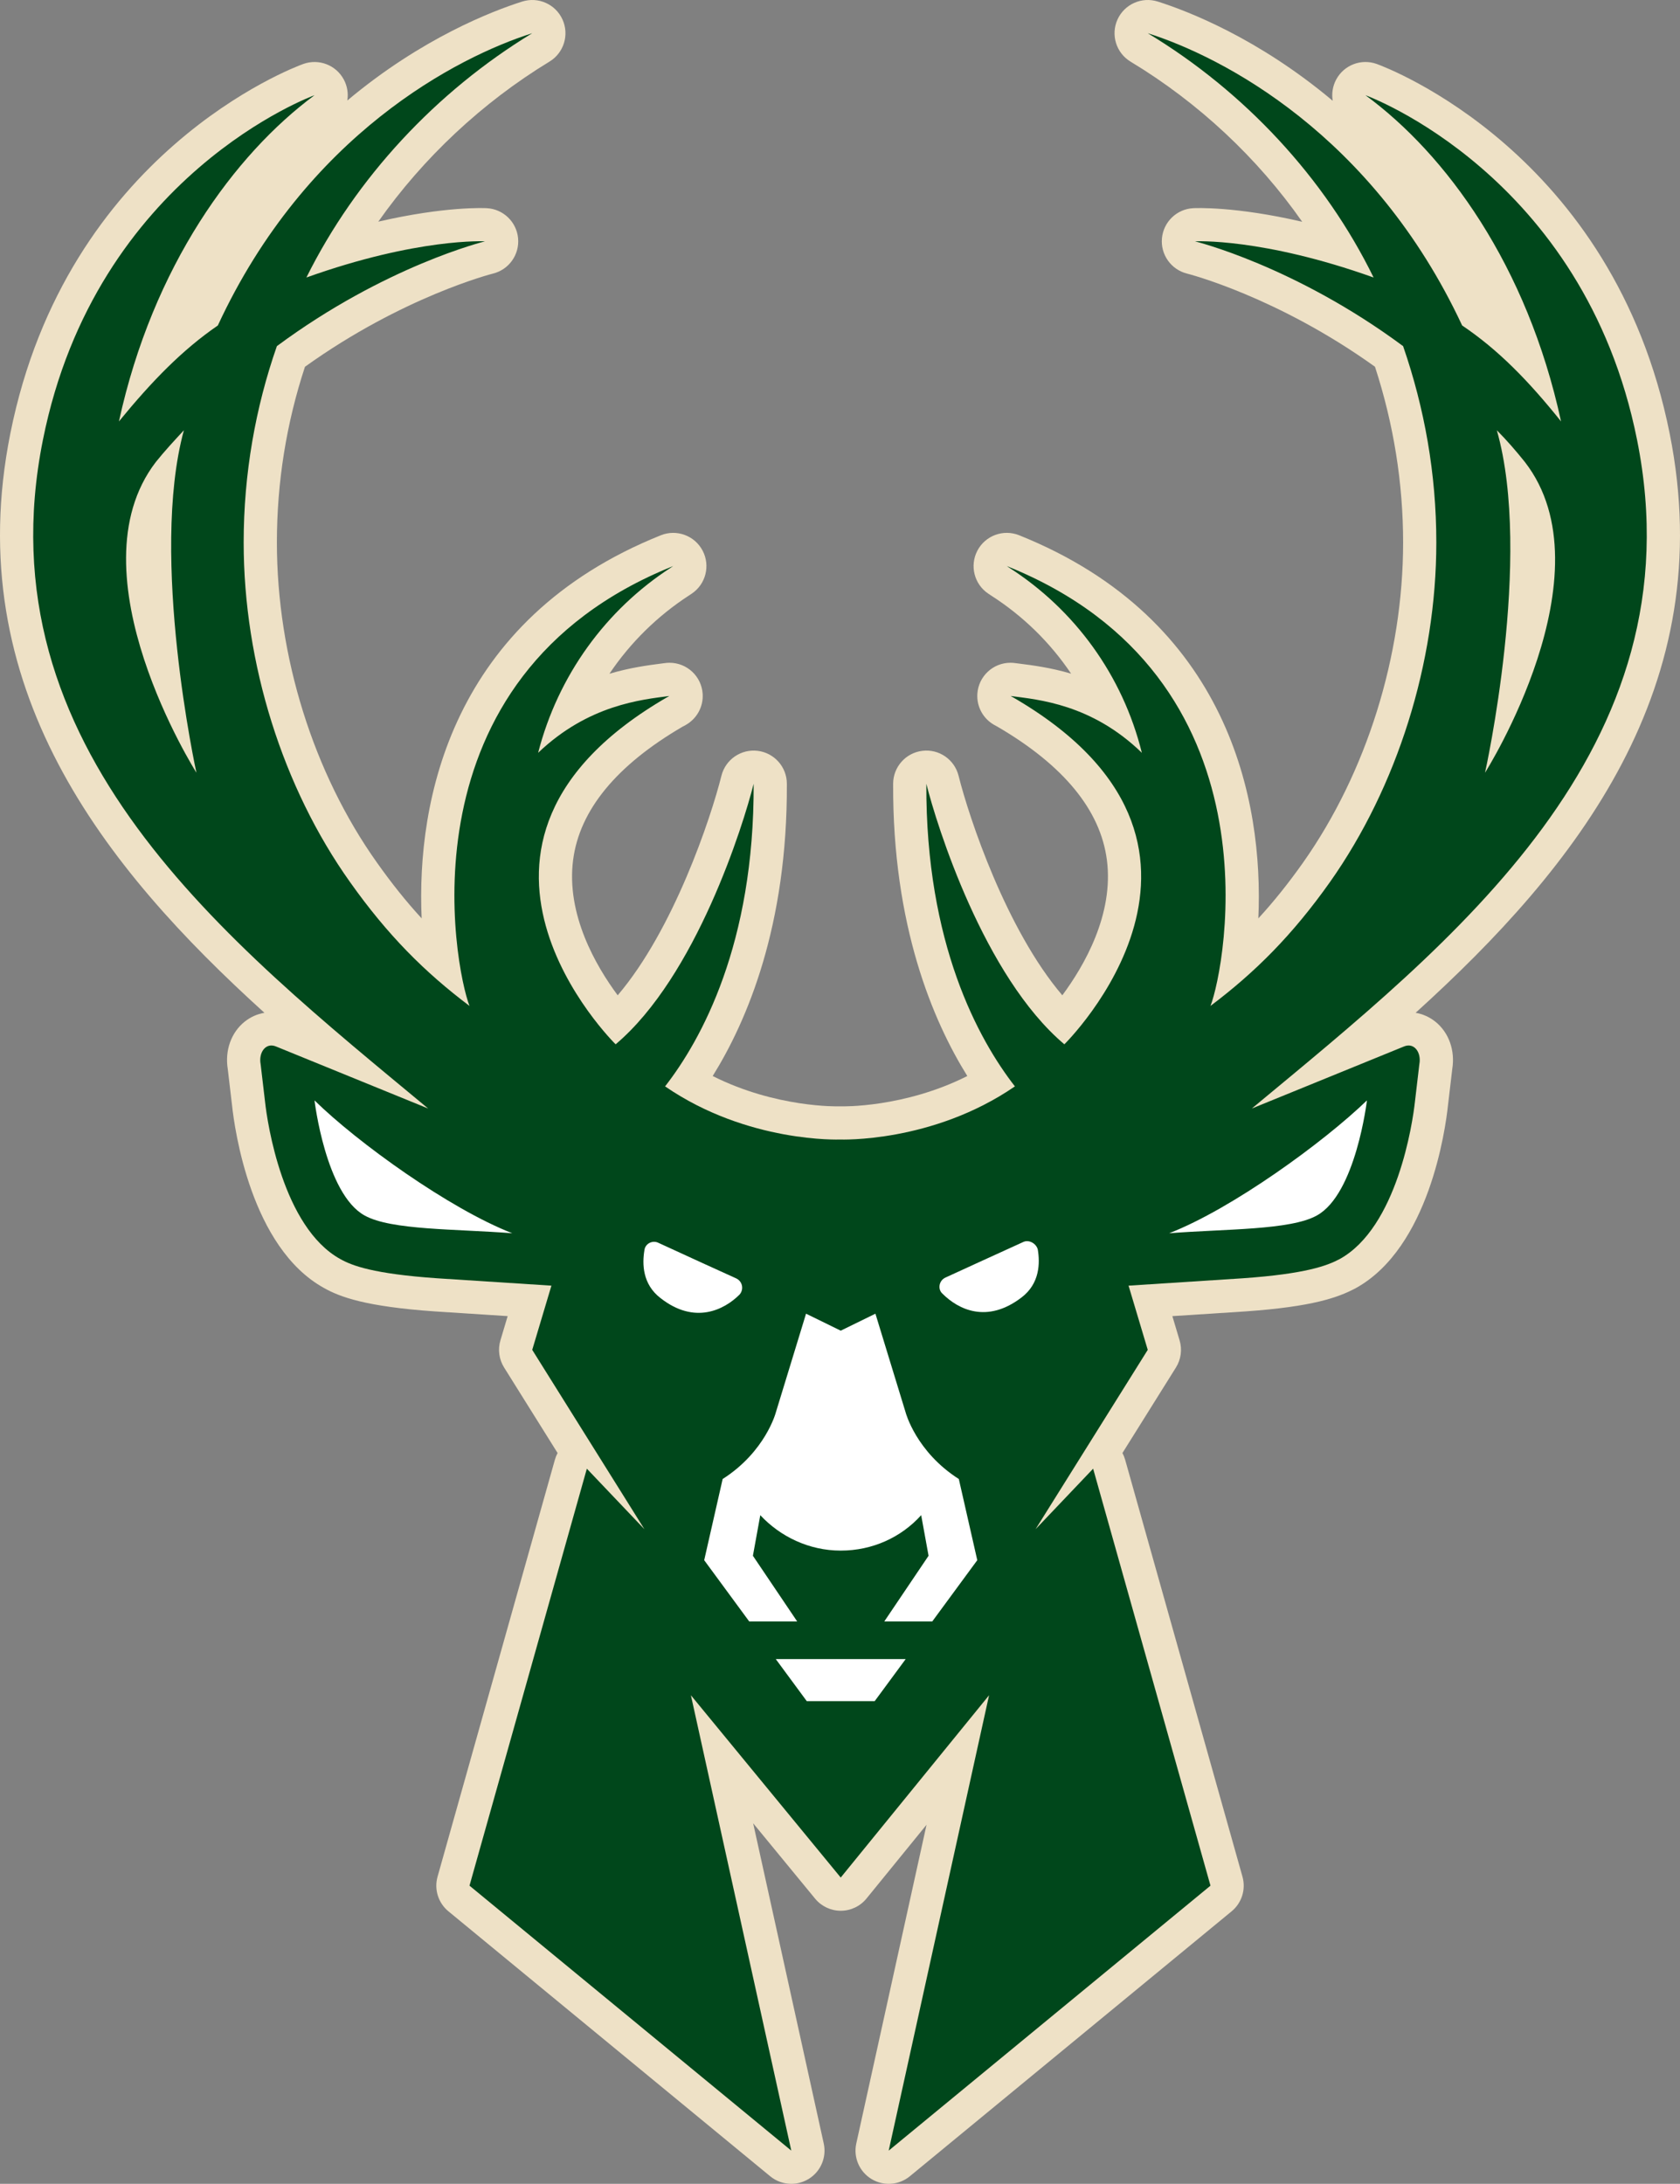 <?xml version="1.0" encoding="utf-8"?>
<svg xmlns="http://www.w3.org/2000/svg" xmlns:xlink="http://www.w3.org/1999/xlink" version="1.1" id="Layer_1" x="0px" y="0px" viewBox="0 0 227.634 295.901" enable-background="new 0 0 227.634 295.901">
<rect x="0" y="0" width="227.634" height="295.901" fill="#808080" stroke="none"/>
<g>
	<path fill="#EEE1C6" d="M226.229,58.719c-7.609-38.05-38.377-49.578-39.683-50.05c-2.107-0.762-4.447,0.14-5.501,2.114&#xA;		c-0.485,0.91-0.629,1.92-0.465,2.875C170.485,5.17,160.906,1.488,156.875,0.211c-2.179-0.689-4.521,0.358-5.46,2.436&#xA;		c-0.939,2.078-0.176,4.53,1.776,5.708c9.204,5.55,17.21,13.058,23.253,21.695c-9.103-2.113-14.473-1.857-14.775-1.842&#xA;		c-2.224,0.122-4.02,1.854-4.229,4.071c-0.209,2.217,1.239,4.255,3.4,4.792c0.124,0.031,12.189,3.1,25.466,12.622&#xA;		c2.529,7.765,3.811,15.768,3.811,23.809c0,15.353-4.949,31.174-13.572,43.399c-1.981,2.797-3.954,5.266-6.044,7.537&#xA;		c0.72-15.901-3.98-40.51-32.409-51.913c-2.141-0.859-4.584,0.04-5.657,2.081s-0.432,4.563,1.487,5.841l0.368,0.244&#xA;		c4.357,2.791,8.026,6.397,10.84,10.589c-2.788-0.825-5.231-1.135-7.026-1.363l-0.481-0.062c-0.231-0.036-0.467-0.054-0.705-0.054&#xA;		c-2.371,0-4.335,1.84-4.49,4.206c-0.116,1.773,0.813,3.386,2.276,4.213c0.144,0.088,0.291,0.168,0.442,0.24&#xA;		c8.966,5.231,13.955,11.305,14.833,18.055c0.96,7.387-3.084,14.36-6.039,18.344c-7.588-8.906-12.626-24.026-14.058-29.75&#xA;		c-0.551-2.201-2.651-3.653-4.905-3.375c-2.252,0.272-3.949,2.178-3.96,4.447c-0.088,19.234,5.386,32.132,10.051,39.616&#xA;		c-8.594,4.331-16.981,4.109-17.071,4.109c-0.11-0.006-0.234-0.005-0.345-0.001c-0.091,0.004-8.491,0.222-17.086-4.107&#xA;		c4.666-7.484,10.14-20.382,10.051-39.617c-0.01-2.269-1.708-4.174-3.96-4.447c-2.254-0.27-4.354,1.175-4.905,3.376&#xA;		c-1.431,5.722-6.468,20.842-14.057,29.749c-2.957-3.986-6.999-10.958-6.039-18.344c0.877-6.75,5.868-12.824,14.834-18.056&#xA;		c0.149-0.07,0.295-0.149,0.437-0.236c1.465-0.826,2.397-2.44,2.281-4.215c-0.155-2.366-2.119-4.206-4.49-4.206&#xA;		c-0.241,0-0.479,0.019-0.713,0.055l-0.325,0.042c-1.812,0.234-4.282,0.553-7.104,1.391c2.829-4.206,6.495-7.83,10.838-10.643&#xA;		l0.3-0.2c1.919-1.278,2.562-3.801,1.487-5.841s-3.518-2.938-5.657-2.081c-28.429,11.402-33.128,36.01-32.41,51.912&#xA;		c-2.09-2.272-4.064-4.743-6.047-7.543c-8.623-12.128-13.568-27.944-13.568-43.393c0-8.133,1.279-16.133,3.803-23.804&#xA;		c13.28-9.525,25.349-12.595,25.465-12.625c2.167-0.529,3.618-2.566,3.413-4.787c-0.206-2.22-2.007-3.956-4.234-4.078&#xA;		c-0.299-0.016-5.646-0.271-14.707,1.826c6.079-8.635,14.065-16.138,23.197-21.687c1.946-1.183,2.702-3.633,1.76-5.707&#xA;		c-0.942-2.073-3.281-3.116-5.457-2.429c-4.04,1.28-13.622,4.959-23.698,13.409c0.153-0.947,0.006-1.946-0.477-2.845&#xA;		c-1.055-1.969-3.393-2.863-5.496-2.105c-1.306,0.472-32.073,12-39.683,50.05c-6.89,34.388,12.698,58.831,34.428,78.513&#xA;		c-0.966,0.158-1.888,0.563-2.689,1.206c-1.824,1.463-2.689,3.905-2.281,6.41l0.581,4.933c0.34,3.171,2.539,19.269,12.467,24.742&#xA;		c2.128,1.197,5.573,2.51,15.018,3.169l9.859,0.637l-0.981,3.285c-0.371,1.239-0.189,2.578,0.497,3.675l7.249,11.588&#xA;		c-0.153,0.284-0.276,0.588-0.365,0.906l-15.9,56.5c-0.483,1.718,0.094,3.559,1.471,4.692l43.6,35.9&#xA;		c0.826,0.68,1.841,1.026,2.861,1.026c0.811,0,1.625-0.219,2.35-0.662c1.637-1.003,2.458-2.933,2.044-4.807l-9.563-43.385&#xA;		l8.392,10.211c0.855,1.04,2.13,1.643,3.477,1.643c0.003,0,0.007,0,0.011,0c1.351-0.003,2.628-0.612,3.479-1.66l8.135-9.995&#xA;		l-9.52,43.187c-0.413,1.874,0.408,3.805,2.045,4.807c1.637,1.001,3.729,0.855,5.21-0.364l43.6-35.9&#xA;		c1.378-1.134,1.955-2.975,1.472-4.692l-15.899-56.5c-0.09-0.318-0.213-0.622-0.365-0.907l7.248-11.587&#xA;		c0.686-1.097,0.866-2.436,0.496-3.675l-0.981-3.285l9.888-0.638c9.139-0.646,12.556-1.878,14.955-3.149&#xA;		c9.964-5.492,12.162-21.59,12.496-24.715l0.586-4.979c0.408-2.504-0.456-4.946-2.28-6.409c-0.802-0.644-1.725-1.049-2.686-1.21&#xA;		C213.535,117.545,233.123,93.106,226.229,58.719z"/>
	<path fill="#00471B" d="M5.816,59.601c7.2-36,36.8-46.7,36.8-46.7c-10.8,8-21.9,23.1-26.5,44.2c4.5-5.5,8.6-9.7,13.4-13&#xA;		c12-25.9,32.5-36.4,42.6-39.6c-13,7.9-23.9,19.6-30.6,33.1c15.1-5.4,24.2-4.9,24.2-4.9s-13.5,3.3-28.2,14.2&#xA;		c-2.9,8.3-4.5,17.3-4.5,26.6c0,16.4,5.3,33.2,14.4,46c5.1,7.2,10.1,12.2,16.2,16.8c-2-5.1-9.8-44.6,27.6-59.6l-0.3,0.2&#xA;		c-8.8,5.7-15.3,14.6-18,25.1c6.8-6.5,14-7.2,17.8-7.7c-0.1,0-0.1,0.1-0.2,0.1c-34.7,20-7.1,47.1-7.1,47.1&#xA;		c10.9-9.2,17.3-29.7,18.7-35.3c0.1,21.7-7.1,34.7-12,41c11.2,7.7,23.7,7.2,23.7,7.2l0,0l0,0c0,0,12.5,0.5,23.7-7.2&#xA;		c-4.9-6.3-12.1-19.3-12-41c1.4,5.6,7.8,26.1,18.7,35.3c0,0,27.6-27.1-7.1-47.1c-0.1,0-0.1-0.1-0.2-0.1c3.8,0.5,11,1.1,17.8,7.7&#xA;		c-2.6-10.5-9.1-19.4-18-25.1l-0.3-0.2c37.4,15,29.6,54.5,27.6,59.6c6.1-4.6,11.1-9.6,16.2-16.8c9.1-12.9,14.4-29.7,14.4-46&#xA;		c0-9.3-1.6-18.2-4.5-26.6c-14.7-10.9-28.2-14.2-28.2-14.2s9.1-0.5,24.2,4.9c-6.6-13.5-17.5-25.2-30.6-33.1&#xA;		c10.1,3.2,30.5,13.7,42.6,39.6c4.9,3.3,9,7.5,13.4,13c-4.6-21.2-15.6-36.2-26.5-44.2c0,0,29.6,10.7,36.8,46.7&#xA;		c8.4,41.9-25.1,68.1-52.2,90.6l20.6-8.4c1.4-0.6,2.4,0.8,2.1,2.4l-0.6,5.1c-0.3,2.8-2.4,17-10.2,21.3c-1.7,0.9-4.6,2-13.1,2.6&#xA;		l-15.5,1l2.6,8.7l-15.2,24.3l7.8-8.2l15.9,56.5l-43.6,35.9l13.6-61.7l-20.1,24.7l-20.3-24.7l13.6,61.7l-43.6-35.9l15.9-56.5&#xA;		l7.8,8.2l-15.2-24.3l2.6-8.7l-15.5-1c-8.6-0.6-11.5-1.7-13.1-2.6c-7.8-4.3-9.9-18.5-10.2-21.3l-0.6-5.1c-0.3-1.6,0.7-3,2.1-2.4&#xA;		l20.6,8.4C30.916,127.701-2.584,101.501,5.816,59.601z M201.216,104.701c0,0,17.1-27,5.4-42.1c-1.2-1.5-2.5-3-3.8-4.3&#xA;		C207.716,75.501,201.216,104.701,201.216,104.701z M26.616,104.701c0,0-6.4-29.2-1.7-46.4c-1.3,1.4-2.6,2.8-3.8,4.3&#xA;		C9.516,77.701,26.616,104.701,26.616,104.701z"/>
	<g>
		<path fill="#FFFFFF" d="M99.716,173.201c-2.2-1-6.4-2.9-10.5-4.8c-0.8-0.4-1.8,0.1-1.9,1c-0.3,1.8-0.3,4.6,2.2,6.5&#xA;			c4.6,3.6,8.6,1.6,10.7-0.5C100.816,174.701,100.616,173.601,99.716,173.201z"/>
		<path fill="#FFFFFF" d="M42.616,149.101c0,0,1.5,12.7,6.8,15.6c3.6,2,12.3,1.8,20,2.4&#xA;			C60.916,163.801,48.416,154.801,42.616,149.101L42.616,149.101z"/>
		<polygon fill="#FFFFFF" points="105.116,224.801 109.316,230.501 118.516,230.501 122.716,224.801"/>
		<path fill="#FFFFFF" d="M185.216,149.101c-5.9,5.7-18.3,14.7-26.8,18c7.6-0.6,16.4-0.4,20-2.4&#xA;			C183.716,161.801,185.216,149.101,185.216,149.101L185.216,149.101z"/>
		<path fill="#FFFFFF" d="M122.716,191.401l-4.1-13.4l-4.7,2.3l-4.7-2.3l-4.1,13.4c0,0-1.4,5.3-7.2,9l-2.5,11l6.1,8.3h6.5l-6-8.9&#xA;			l1-5.5c2.7,2.9,6.6,4.8,10.9,4.8c4.3,0,8.2-1.8,10.9-4.8l1,5.5l-6,8.9h6.5l6.1-8.3l-2.5-11&#xA;			C124.116,196.701,122.716,191.401,122.716,191.401z"/>
		<path fill="#FFFFFF" d="M138.616,168.301c-4.2,1.9-8.3,3.8-10.5,4.8c-0.9,0.4-1.1,1.6-0.4,2.2c2.1,2.1,6,4.1,10.7,0.5&#xA;			c2.5-1.9,2.5-4.7,2.2-6.5C140.416,168.501,139.416,167.901,138.616,168.301z"/>
	</g>
</g>
</svg>
